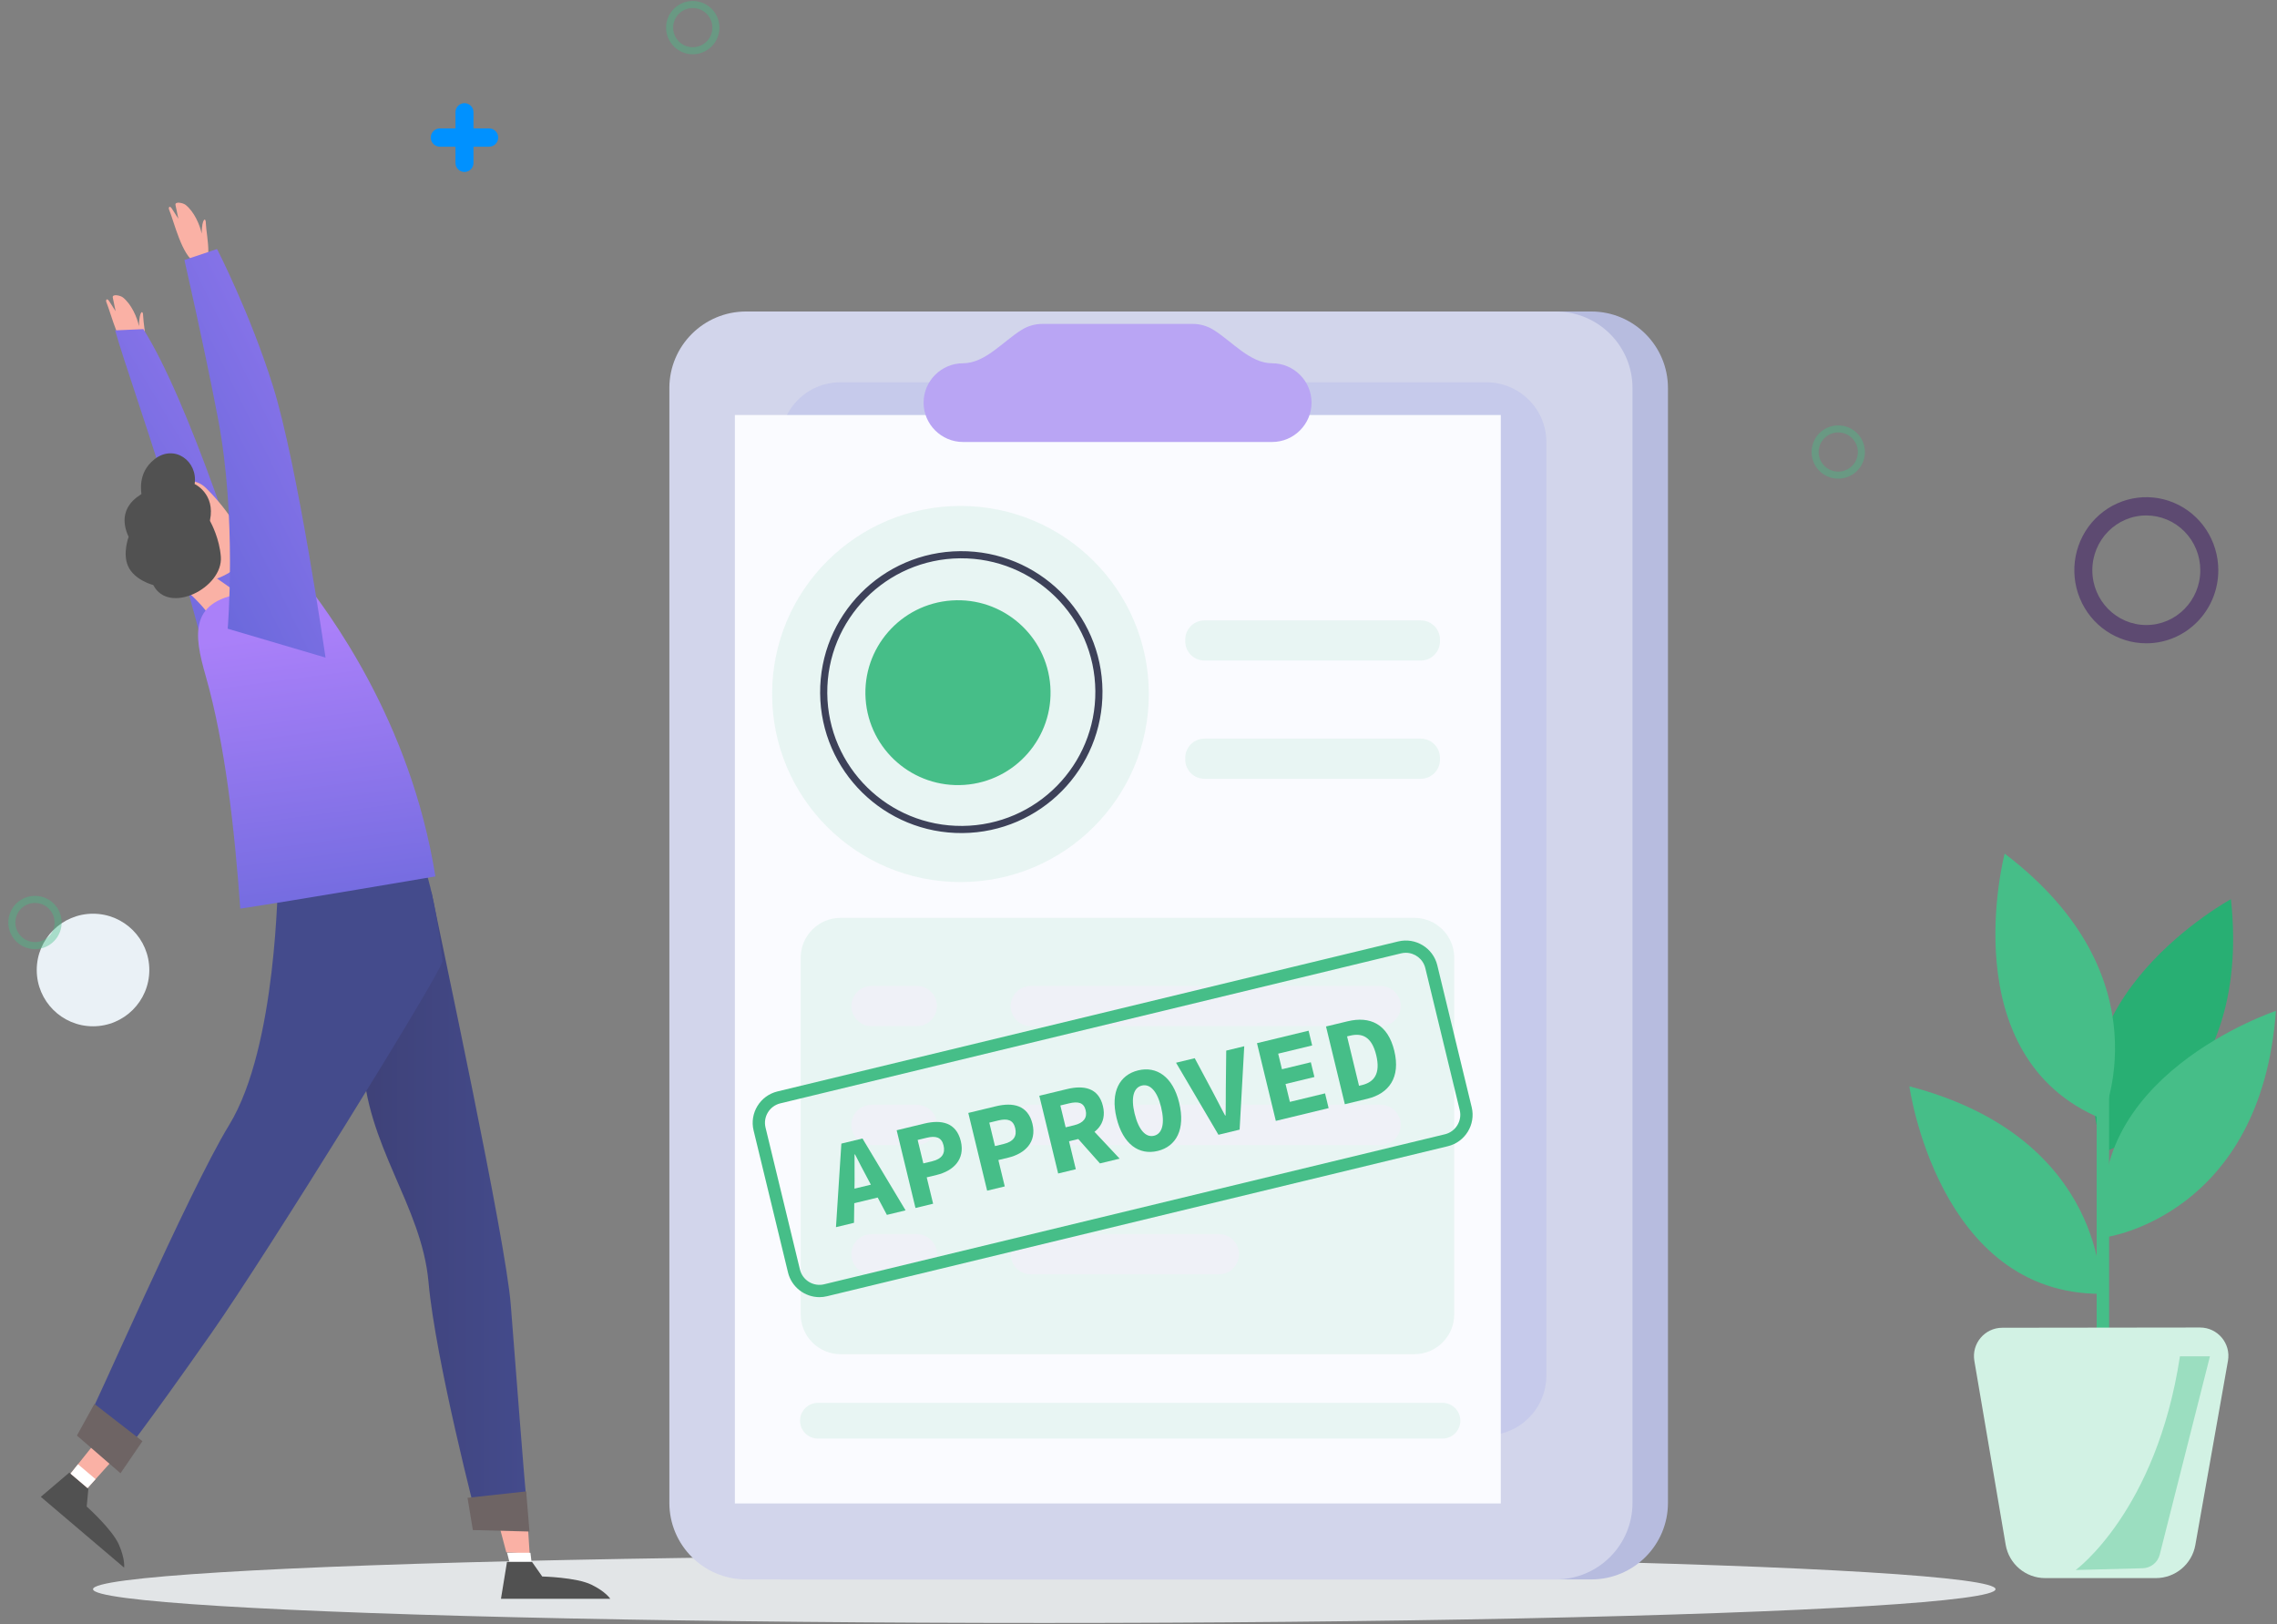 <svg width="272" height="194" viewBox="0 0 272 194" fill="none" xmlns="http://www.w3.org/2000/svg">
<rect x="0" y="0" width="272" height="194" fill="#808080" stroke="none"/>
<ellipse cx="124.744" cy="189.831" rx="113.632" ry="4.034" fill="#E2E5E7"/>
<path opacity="0.5" fill-rule="evenodd" clip-rule="evenodd" d="M256.389 76.843C252.911 76.843 249.774 74.716 248.444 71.454C247.114 68.192 247.851 64.437 250.312 61.942C252.773 59.447 256.474 58.703 259.687 60.057C262.899 61.41 264.992 64.595 264.988 68.126C264.983 72.942 261.135 76.843 256.389 76.843ZM256.389 61.571C252.827 61.571 249.939 64.501 249.939 68.116C249.939 71.731 252.827 74.661 256.389 74.661C259.951 74.661 262.838 71.731 262.838 68.116C262.838 66.38 262.159 64.715 260.949 63.488C259.74 62.26 258.099 61.571 256.389 61.571Z" fill="#3B1562"/>
<path d="M55.485 12.323C56.078 12.323 56.56 12.804 56.56 13.398V15.281C56.56 15.313 56.586 15.339 56.618 15.339L58.424 15.341C59.027 15.341 59.514 15.829 59.514 16.432C59.514 17.034 59.026 17.523 58.423 17.522L56.618 17.521C56.586 17.521 56.56 17.547 56.56 17.579V19.467C56.56 20.061 56.078 20.542 55.485 20.542C54.891 20.542 54.41 20.061 54.41 19.467V17.579C54.41 17.547 54.384 17.521 54.352 17.521L52.547 17.522C51.944 17.523 51.455 17.034 51.455 16.432C51.455 15.829 51.943 15.341 52.545 15.341L54.352 15.339C54.384 15.339 54.41 15.313 54.41 15.281V13.398C54.41 12.804 54.891 12.323 55.485 12.323Z" fill="#0091FF"/>
<circle cx="11.113" cy="115.869" r="6.724" fill="#EAF1F6"/>
<path d="M190.084 188.666H93.357C88.296 188.666 84.194 184.57 84.194 179.518V46.357C84.194 41.303 88.297 37.209 93.357 37.209H190.084C195.146 37.209 199.247 41.305 199.247 46.357V179.518C199.249 184.57 195.146 188.666 190.084 188.666Z" fill="#B7BCDF"/>
<path d="M185.849 188.666H89.122C84.06 188.666 79.959 184.57 79.959 179.518V46.357C79.959 41.303 84.062 37.209 89.122 37.209H185.849C190.91 37.209 195.012 41.305 195.012 46.357V179.518C195.013 184.57 190.91 188.666 185.849 188.666Z" fill="#D2D5EB"/>
<path d="M177.568 45.666H100.383C96.431 45.666 93.228 48.869 93.228 52.82V164.306C93.228 168.258 96.431 171.461 100.383 171.461H177.568C181.52 171.461 184.723 168.258 184.723 164.306V52.82C184.723 48.869 181.52 45.666 177.568 45.666Z" fill="#C6CAEB"/>
<path d="M179.278 49.574H87.784V179.591H179.278V49.574Z" fill="#FAFBFF"/>
<path d="M151.962 43.393C149.326 43.393 147.197 40.796 144.96 39.401C144.239 38.952 143.388 38.691 142.48 38.691H124.519C123.61 38.691 122.76 38.952 122.038 39.401C119.801 40.796 117.673 43.393 115.037 43.393C112.446 43.393 110.328 45.51 110.328 48.094C110.328 50.681 112.448 52.796 115.037 52.796H151.962C154.552 52.796 156.671 50.679 156.671 48.094C156.672 45.508 154.552 43.393 151.962 43.393Z" fill="#B9A5F4"/>
<path opacity="0.1" d="M114.734 105.365C127.16 105.365 137.234 95.307 137.234 82.9C137.234 70.494 127.16 60.436 114.734 60.436C102.307 60.436 92.233 70.494 92.233 82.9C92.233 95.307 102.307 105.365 114.734 105.365Z" fill="#46BE88"/>
<path opacity="0.1" d="M172.309 171.84H97.706C96.526 171.84 95.57 170.884 95.57 169.707C95.57 168.528 96.527 167.574 97.706 167.574H172.309C173.489 167.574 174.445 168.53 174.445 169.707C174.446 170.884 173.489 171.84 172.309 171.84Z" fill="#46BE88"/>
<path opacity="0.1" d="M168.946 109.639H100.416C97.782 109.639 95.647 111.775 95.647 114.409V156.992C95.647 159.626 97.782 161.762 100.416 161.762H168.946C171.58 161.762 173.716 159.626 173.716 156.992V114.409C173.716 111.775 171.58 109.639 168.946 109.639Z" fill="#46BE88"/>
<path d="M109.52 122.573H104.106C102.779 122.573 101.704 121.5 101.704 120.175C101.704 118.85 102.779 117.776 104.106 117.776H109.52C110.848 117.776 111.923 118.85 111.923 120.175C111.923 121.5 110.848 122.573 109.52 122.573Z" fill="#EFF1F7"/>
<path d="M164.928 122.573H123.132C121.805 122.573 120.73 121.5 120.73 120.175C120.73 118.85 121.805 117.776 123.132 117.776H164.928C166.255 117.776 167.33 118.85 167.33 120.175C167.33 121.5 166.255 122.573 164.928 122.573Z" fill="#EFF1F7"/>
<path d="M109.52 136.767H104.106C102.779 136.767 101.704 135.693 101.704 134.368C101.704 133.043 102.779 131.97 104.106 131.97H109.52C110.848 131.97 111.923 133.043 111.923 134.368C111.923 135.693 110.848 136.767 109.52 136.767Z" fill="#EFF1F7"/>
<path d="M164.928 136.767H123.132C121.805 136.767 120.73 135.693 120.73 134.368C120.73 133.043 121.805 131.97 123.132 131.97H164.928C166.255 131.97 167.33 133.043 167.33 134.368C167.33 135.693 166.255 136.767 164.928 136.767Z" fill="#EFF1F7"/>
<path d="M109.52 152.217H104.106C102.779 152.217 101.704 151.143 101.704 149.818C101.704 148.493 102.779 147.42 104.106 147.42H109.52C110.848 147.42 111.923 148.493 111.923 149.818C111.923 151.143 110.848 152.217 109.52 152.217Z" fill="#EFF1F7"/>
<path d="M145.603 152.217H123.132C121.805 152.217 120.73 151.143 120.73 149.818C120.73 148.493 121.805 147.42 123.132 147.42H145.603C146.93 147.42 148.005 148.493 148.005 149.818C148.005 151.143 146.93 152.217 145.603 152.217Z" fill="#EFF1F7"/>
<path opacity="0.1" d="M169.718 78.904H143.878C142.612 78.904 141.586 77.88 141.586 76.616V76.397C141.586 75.133 142.613 74.109 143.878 74.109H169.718C170.985 74.109 172.01 75.133 172.01 76.397V76.616C172.01 77.88 170.983 78.904 169.718 78.904Z" fill="#46BE88"/>
<path opacity="0.1" d="M169.718 93.028H143.878C142.612 93.028 141.586 92.002 141.586 90.739V90.521C141.586 89.257 142.613 88.233 143.878 88.233H169.718C170.985 88.233 172.01 89.258 172.01 90.521V90.739C172.01 92.004 170.983 93.028 169.718 93.028Z" fill="#46BE88"/>
<path d="M100.506 136.606L103.028 135.996L108.176 144.58L105.944 145.12L103.604 140.708C103.144 139.839 102.597 138.819 102.136 137.894L102.079 137.907C102.09 138.942 102.093 140.092 102.084 141.074L102.015 146.067L99.862 146.588L100.506 136.606ZM100.846 142.282L105.295 141.208L105.692 142.844L101.243 143.919L100.846 142.282Z" fill="#46BE88"/>
<path d="M107.111 135.012L110.41 134.214C112.426 133.726 114.229 134.062 114.776 136.321C115.305 138.506 113.868 139.872 111.896 140.348L110.702 140.637L111.466 143.787L109.36 144.297L107.111 135.012ZM111.37 138.711C112.523 138.433 112.946 137.783 112.712 136.819C112.477 135.849 111.799 135.644 110.69 135.911L109.618 136.169L110.298 138.971L111.37 138.711Z" fill="#46BE88"/>
<path d="M115.669 132.942L118.968 132.146C120.986 131.659 122.787 131.993 123.334 134.252C123.863 136.437 122.428 137.803 120.454 138.281L119.261 138.569L120.024 141.72L117.92 142.228L115.669 132.942ZM119.928 136.642C121.081 136.363 121.504 135.714 121.27 134.75C121.035 133.78 120.357 133.575 119.248 133.842L118.176 134.102L118.856 136.903L119.928 136.642Z" fill="#46BE88"/>
<path d="M124.152 130.891L127.457 130.093C129.428 129.617 131.214 129.91 131.75 132.118C132.267 134.252 130.87 135.561 128.9 136.036L127.701 136.325L128.512 139.667L126.403 140.176L124.152 130.891ZM128.324 134.411C129.429 134.143 129.908 133.526 129.686 132.616C129.463 131.7 128.796 131.535 127.69 131.802L126.665 132.051L127.298 134.661L128.324 134.411ZM129.509 133.879L133.746 138.404L131.393 138.972L128.379 135.578L129.509 133.879Z" fill="#46BE88"/>
<path d="M133.376 133.532C132.623 130.43 133.746 128.393 135.96 127.858C138.176 127.322 140.105 128.624 140.858 131.724C141.628 134.902 140.508 136.948 138.294 137.483C136.078 138.019 134.146 136.708 133.376 133.532ZM138.699 132.245C138.232 130.317 137.37 129.439 136.4 129.672C135.431 129.906 135.067 131.079 135.534 133.01C136.021 135.013 136.884 135.904 137.854 135.668C138.824 135.435 139.184 134.249 138.699 132.245Z" fill="#46BE88"/>
<path d="M140.486 126.945L142.717 126.405L144.884 130.458C145.405 131.406 145.822 132.299 146.348 133.253L146.405 133.24C146.439 132.151 146.413 131.164 146.429 130.085L146.479 125.497L148.632 124.976L148.08 134.938L145.549 135.55L140.486 126.945Z" fill="#46BE88"/>
<path d="M150.154 124.609L156.318 123.119L156.746 124.881L152.686 125.862L153.137 127.724L156.586 126.889L157.014 128.651L153.565 129.485L154.083 131.622L158.285 130.606L158.713 132.368L152.405 133.892L150.154 124.609Z" fill="#46BE88"/>
<path d="M158.4 122.616L160.968 121.997C163.666 121.344 165.781 122.326 166.555 125.515C167.329 128.708 165.917 130.629 163.337 131.251L160.649 131.901L158.4 122.616ZM162.693 129.616C164.14 129.267 164.936 128.257 164.397 126.036C163.859 123.819 162.709 123.366 161.262 123.715L160.914 123.799L162.343 129.699L162.693 129.616Z" fill="#46BE88"/>
<path d="M97.888 154.947C96.146 154.947 94.559 153.759 94.131 151.995L90.02 135.034C89.519 132.965 90.797 130.877 92.868 130.375L167.025 112.457C169.101 111.955 171.189 113.232 171.691 115.299L175.802 132.259C176.303 134.328 175.025 136.416 172.955 136.918L98.797 154.837C98.493 154.912 98.188 154.947 97.888 154.947ZM167.933 113.813C167.748 113.813 167.558 113.836 167.37 113.88L93.212 131.799C91.928 132.11 91.137 133.405 91.447 134.687L95.557 151.648C95.868 152.932 97.164 153.723 98.45 153.41L172.607 135.491C173.891 135.18 174.682 133.886 174.373 132.603L170.262 115.645C169.997 114.551 169.013 113.813 167.933 113.813ZM172.781 136.206H172.792H172.781Z" fill="#46BE88"/>
<path d="M114.97 99.085C124.048 99.01 131.346 91.602 131.271 82.538C131.196 73.475 123.775 66.189 114.697 66.264C105.619 66.339 98.321 73.748 98.396 82.811C98.472 91.874 105.892 99.16 114.97 99.085Z" stroke="#3D4159" stroke-width="0.853" stroke-miterlimit="10" stroke-linecap="round" stroke-linejoin="round"/>
<path d="M115.193 93.757C121.286 93.339 125.886 88.069 125.468 81.986C125.049 75.902 119.771 71.309 113.678 71.727C107.584 72.145 102.984 77.415 103.402 83.498C103.821 89.581 109.099 94.174 115.193 93.757Z" fill="#46BE88"/>
<path opacity="0.4" d="M222.316 54.447C222.565 52.943 221.545 51.522 220.039 51.273C218.533 51.025 217.11 52.042 216.861 53.546C216.612 55.05 217.631 56.471 219.137 56.719C220.643 56.968 222.067 55.95 222.316 54.447Z" stroke="#46BE88" stroke-width="0.845" stroke-miterlimit="10" stroke-linecap="round"/>
<path d="M251.4 137.58C251.4 137.58 269.109 131.746 266.497 107.408C266.497 107.409 244.44 119.419 251.4 137.58Z" fill="#28AF73"/>
<path d="M251.202 175.404C250.792 175.404 250.459 175.071 250.459 178.125V124.804C250.459 120.933 250.792 120.6 251.202 120.6C251.612 120.6 251.946 120.933 251.946 121.342V174.662C251.944 175.071 251.612 175.404 251.202 175.404Z" fill="#46BE88"/>
<path d="M250.995 154.552C250.995 154.552 251.805 135.953 228.086 129.764C228.086 129.764 231.519 154.612 250.995 154.552Z" fill="#46BE88"/>
<path d="M251.647 147.77C251.647 147.77 270.112 145.168 271.87 120.752C271.87 120.754 248.028 128.665 251.647 147.77Z" fill="#46BE88"/>
<path d="M251.065 133.644C251.065 133.644 258.979 116.787 239.468 101.966C239.468 101.966 233.064 126.22 251.065 133.644Z" fill="#46BE88"/>
<path d="M235.847 162.556L239.589 184.526C239.982 186.826 241.976 188.508 244.313 188.508H257.528C259.852 188.508 261.841 186.842 262.245 184.558L266.143 162.55C266.51 160.474 264.91 158.573 262.8 158.574L239.184 158.603C237.088 158.606 235.496 160.492 235.847 162.556Z" fill="#D2F2E4"/>
<path d="M247.951 187.541C247.951 187.541 257.589 180.529 260.405 162.021H263.988L257.99 185.707C257.754 186.64 256.924 187.304 255.959 187.33L247.951 187.541Z" fill="#9BDEC0"/>
<path opacity="0.4" d="M85.45 3.908C85.787 2.421 84.852 0.943 83.362 0.608C81.873 0.272 80.393 1.205 80.057 2.692C79.721 4.179 80.655 5.657 82.145 5.993C83.634 6.328 85.114 5.395 85.45 3.908Z" stroke="#46BE88" stroke-width="0.845" stroke-miterlimit="10" stroke-linecap="round"/>
<path opacity="0.4" d="M6.906 110.646C7.155 109.143 6.136 107.722 4.629 107.473C3.123 107.225 1.7 108.242 1.451 109.746C1.202 111.25 2.221 112.671 3.727 112.919C5.234 113.168 6.657 112.15 6.906 110.646Z" stroke="#46BE88" stroke-width="0.845" stroke-miterlimit="10" stroke-linecap="round"/>
<path fill-rule="evenodd" clip-rule="evenodd" d="M17.099 37.75C17.115 36.972 16.628 37.041 16.597 38.956C16.383 37.89 15.686 36.328 14.682 35.528C14.371 35.282 13.37 35.076 13.472 35.55C13.621 36.242 13.812 37.179 13.812 37.179L13.011 35.928C12.755 35.579 12.612 35.844 12.703 36.082C13.328 37.625 14.238 41.58 15.827 42.416C18.263 43.697 17.146 39.251 17.099 37.75Z" fill="#FAB1A5"/>
<path fill-rule="evenodd" clip-rule="evenodd" d="M24.591 26.696C24.607 25.918 24.12 25.987 24.089 27.901C23.875 26.836 23.179 25.273 22.174 24.474C21.863 24.227 20.862 24.021 20.964 24.495C21.113 25.187 21.304 26.125 21.304 26.125L20.503 24.873C20.247 24.524 20.104 24.79 20.195 25.028C20.82 26.57 21.73 30.526 23.319 31.362C25.755 32.643 24.638 28.196 24.591 26.696Z" fill="#FAB1A5"/>
<path fill-rule="evenodd" clip-rule="evenodd" d="M13.752 39.466L17.125 39.313C22.404 47.666 29.445 68.816 32.589 80.662C32.447 80.216 26.155 84.411 26.155 84.411C26.155 84.411 23.275 73.468 22.691 71.427C20.8 64.807 21.082 62.887 19.149 56.279C17.864 51.88 14.689 42.807 13.752 39.466Z" fill="url(#paint0_linear_276_1039)"/>
<path fill-rule="evenodd" clip-rule="evenodd" d="M60.482 185.433L63.269 185.571L63.009 181.579L59.688 182.438L60.482 185.433Z" fill="#FAB1A5"/>
<path fill-rule="evenodd" clip-rule="evenodd" d="M63.364 185.486L60.574 185.478L60.85 186.569L63.491 186.547L63.364 185.486Z" fill="white"/>
<path fill-rule="evenodd" clip-rule="evenodd" d="M60.563 186.569H63.549L64.773 188.316C64.773 188.316 68.843 188.412 70.647 189.291C72.377 190.135 72.9 190.982 72.9 190.982H59.843L60.563 186.569Z" fill="#515151"/>
<path fill-rule="evenodd" clip-rule="evenodd" d="M8.06 176.479L9.75 178.541L14.545 173.213L12.162 171.348L8.06 176.479Z" fill="#FAB1A5"/>
<path fill-rule="evenodd" clip-rule="evenodd" d="M8.28 175.903L10.556 177.837L10.358 179.961C10.358 179.961 13.397 182.669 14.203 184.507C14.975 186.27 14.825 187.255 14.825 187.255L4.874 178.801L8.28 175.903Z" fill="#515151"/>
<path fill-rule="evenodd" clip-rule="evenodd" d="M11.417 176.688L9.315 174.909L8.427 176.028L10.458 177.754L11.417 176.688Z" fill="white"/>
<path fill-rule="evenodd" clip-rule="evenodd" d="M42.347 117.628C43.112 121.121 43.166 121.695 43.33 126.526C43.68 136.833 50.365 143.919 51.191 153.166C52.031 162.565 56.992 181.564 56.992 181.564L62.855 178.97C62.628 176.614 61.654 164.14 61.013 155.849C60.41 148.061 52.674 112.192 51.528 106.508L42.347 117.628Z" fill="url(#paint1_linear_276_1039)"/>
<path fill-rule="evenodd" clip-rule="evenodd" d="M33.234 105.017C33.141 104.99 33.142 124.973 27.37 134.39C22.532 142.282 10.967 169.019 10.223 170.035L14.563 173.966C14.563 173.966 17.101 170.882 25.302 159.177C31.842 149.841 52.218 116.994 52.857 114.859C52.857 114.859 52.069 106.428 50.235 102.396L33.234 105.017Z" fill="url(#paint2_linear_276_1039)"/>
<path fill-rule="evenodd" clip-rule="evenodd" d="M24.573 58.269C26.928 60.56 30.705 65.446 28.669 67.417C26.63 69.392 22.73 70.556 20.089 68.687C16.531 66.17 15.834 64.122 16.816 61.751C17.967 58.972 22.181 55.942 24.573 58.269Z" fill="#FAB1A5"/>
<path fill-rule="evenodd" clip-rule="evenodd" d="M20.238 68.347C20.122 68.395 20.085 68.542 20.166 68.634C21.025 69.61 22.164 70.404 23.105 71.325C24.021 72.221 25.014 73.321 25.561 74.445C25.609 74.544 25.73 74.573 25.823 74.509C26.544 74.013 27.398 73.681 28.188 73.349C28.828 73.079 29.445 72.63 30.034 72.284C30.15 72.216 30.164 72.056 30.057 71.98C29.043 71.257 25.578 68.888 25.051 68.472C24.253 67.842 23.526 67.852 22.444 67.84C21.546 67.83 20.705 68.151 20.238 68.347Z" fill="#FAB1A5"/>
<path fill-rule="evenodd" clip-rule="evenodd" d="M18.314 69.888C18.314 69.888 16.024 69.307 15.284 67.595C14.629 66.08 15.365 64.128 15.365 64.128C13.752 60.635 16.666 59.224 16.886 59.025C16.942 58.975 16.309 56.535 18.454 54.858C20.834 52.998 23.659 55.092 23.251 57.821C23.251 57.821 25.739 58.964 25.086 62.138C25.078 62.178 25.082 62.219 25.101 62.255C25.265 62.561 26.21 64.337 26.38 66.49C26.674 70.215 20.156 73.491 18.314 69.888Z" fill="#515151"/>
<path fill-rule="evenodd" clip-rule="evenodd" d="M24.559 80.697C26.875 88.77 28.029 99.04 28.7 108.538C34.46 107.681 52.01 104.69 52.01 104.69C49.016 85.938 39.129 72.999 35.96 68.905C32.658 64.639 35.739 70.186 29.686 70.809C22.464 71.552 23.163 75.827 24.559 80.697Z" fill="url(#paint3_linear_276_1039)"/>
<path fill-rule="evenodd" clip-rule="evenodd" d="M9.187 171.481L11.275 167.701L17.014 172.153L14.396 175.986L9.187 171.481Z" fill="#6E6464"/>
<path fill-rule="evenodd" clip-rule="evenodd" d="M55.848 178.916L62.854 178.151L63.248 182.943L56.486 182.769L55.848 178.916Z" fill="#6E6464"/>
<path fill-rule="evenodd" clip-rule="evenodd" d="M27.202 75.101C27.202 75.101 28.308 61.881 26.048 50.032C24.442 41.608 22.028 31.058 22.028 31.058L25.929 29.747C25.929 29.747 29.888 37.445 32.607 46.125C35.58 55.616 38.888 78.552 38.888 78.552L27.202 75.101Z" fill="url(#paint4_linear_276_1039)"/>
<defs>
<linearGradient id="paint0_linear_276_1039" x1="29.243" y1="112.705" x2="77.898" y2="83.87" gradientUnits="userSpaceOnUse">
<stop stop-color="#6165D7"/>
<stop offset="1" stop-color="#AA80F9"/>
</linearGradient>
<linearGradient id="paint1_linear_276_1039" x1="62.854" y1="106.511" x2="42.349" y2="106.511" gradientUnits="userSpaceOnUse">
<stop stop-color="#444B8C"/>
<stop offset="1" stop-color="#3E4177"/>
</linearGradient>
<linearGradient id="paint2_linear_276_1039" x1="957.096" y1="173.962" x2="999.742" y2="173.962" gradientUnits="userSpaceOnUse">
<stop stop-color="#444B8C"/>
<stop offset="1" stop-color="#3E4177"/>
</linearGradient>
<linearGradient id="paint3_linear_276_1039" x1="55.217" y1="117.418" x2="49.379" y2="73.357" gradientUnits="userSpaceOnUse">
<stop stop-color="#6165D7"/>
<stop offset="1" stop-color="#AA80F9"/>
</linearGradient>
<linearGradient id="paint4_linear_276_1039" x1="35.893" y1="109.171" x2="83.338" y2="85.915" gradientUnits="userSpaceOnUse">
<stop stop-color="#6165D7"/>
<stop offset="1" stop-color="#AA80F9"/>
</linearGradient>
</defs>
</svg>
